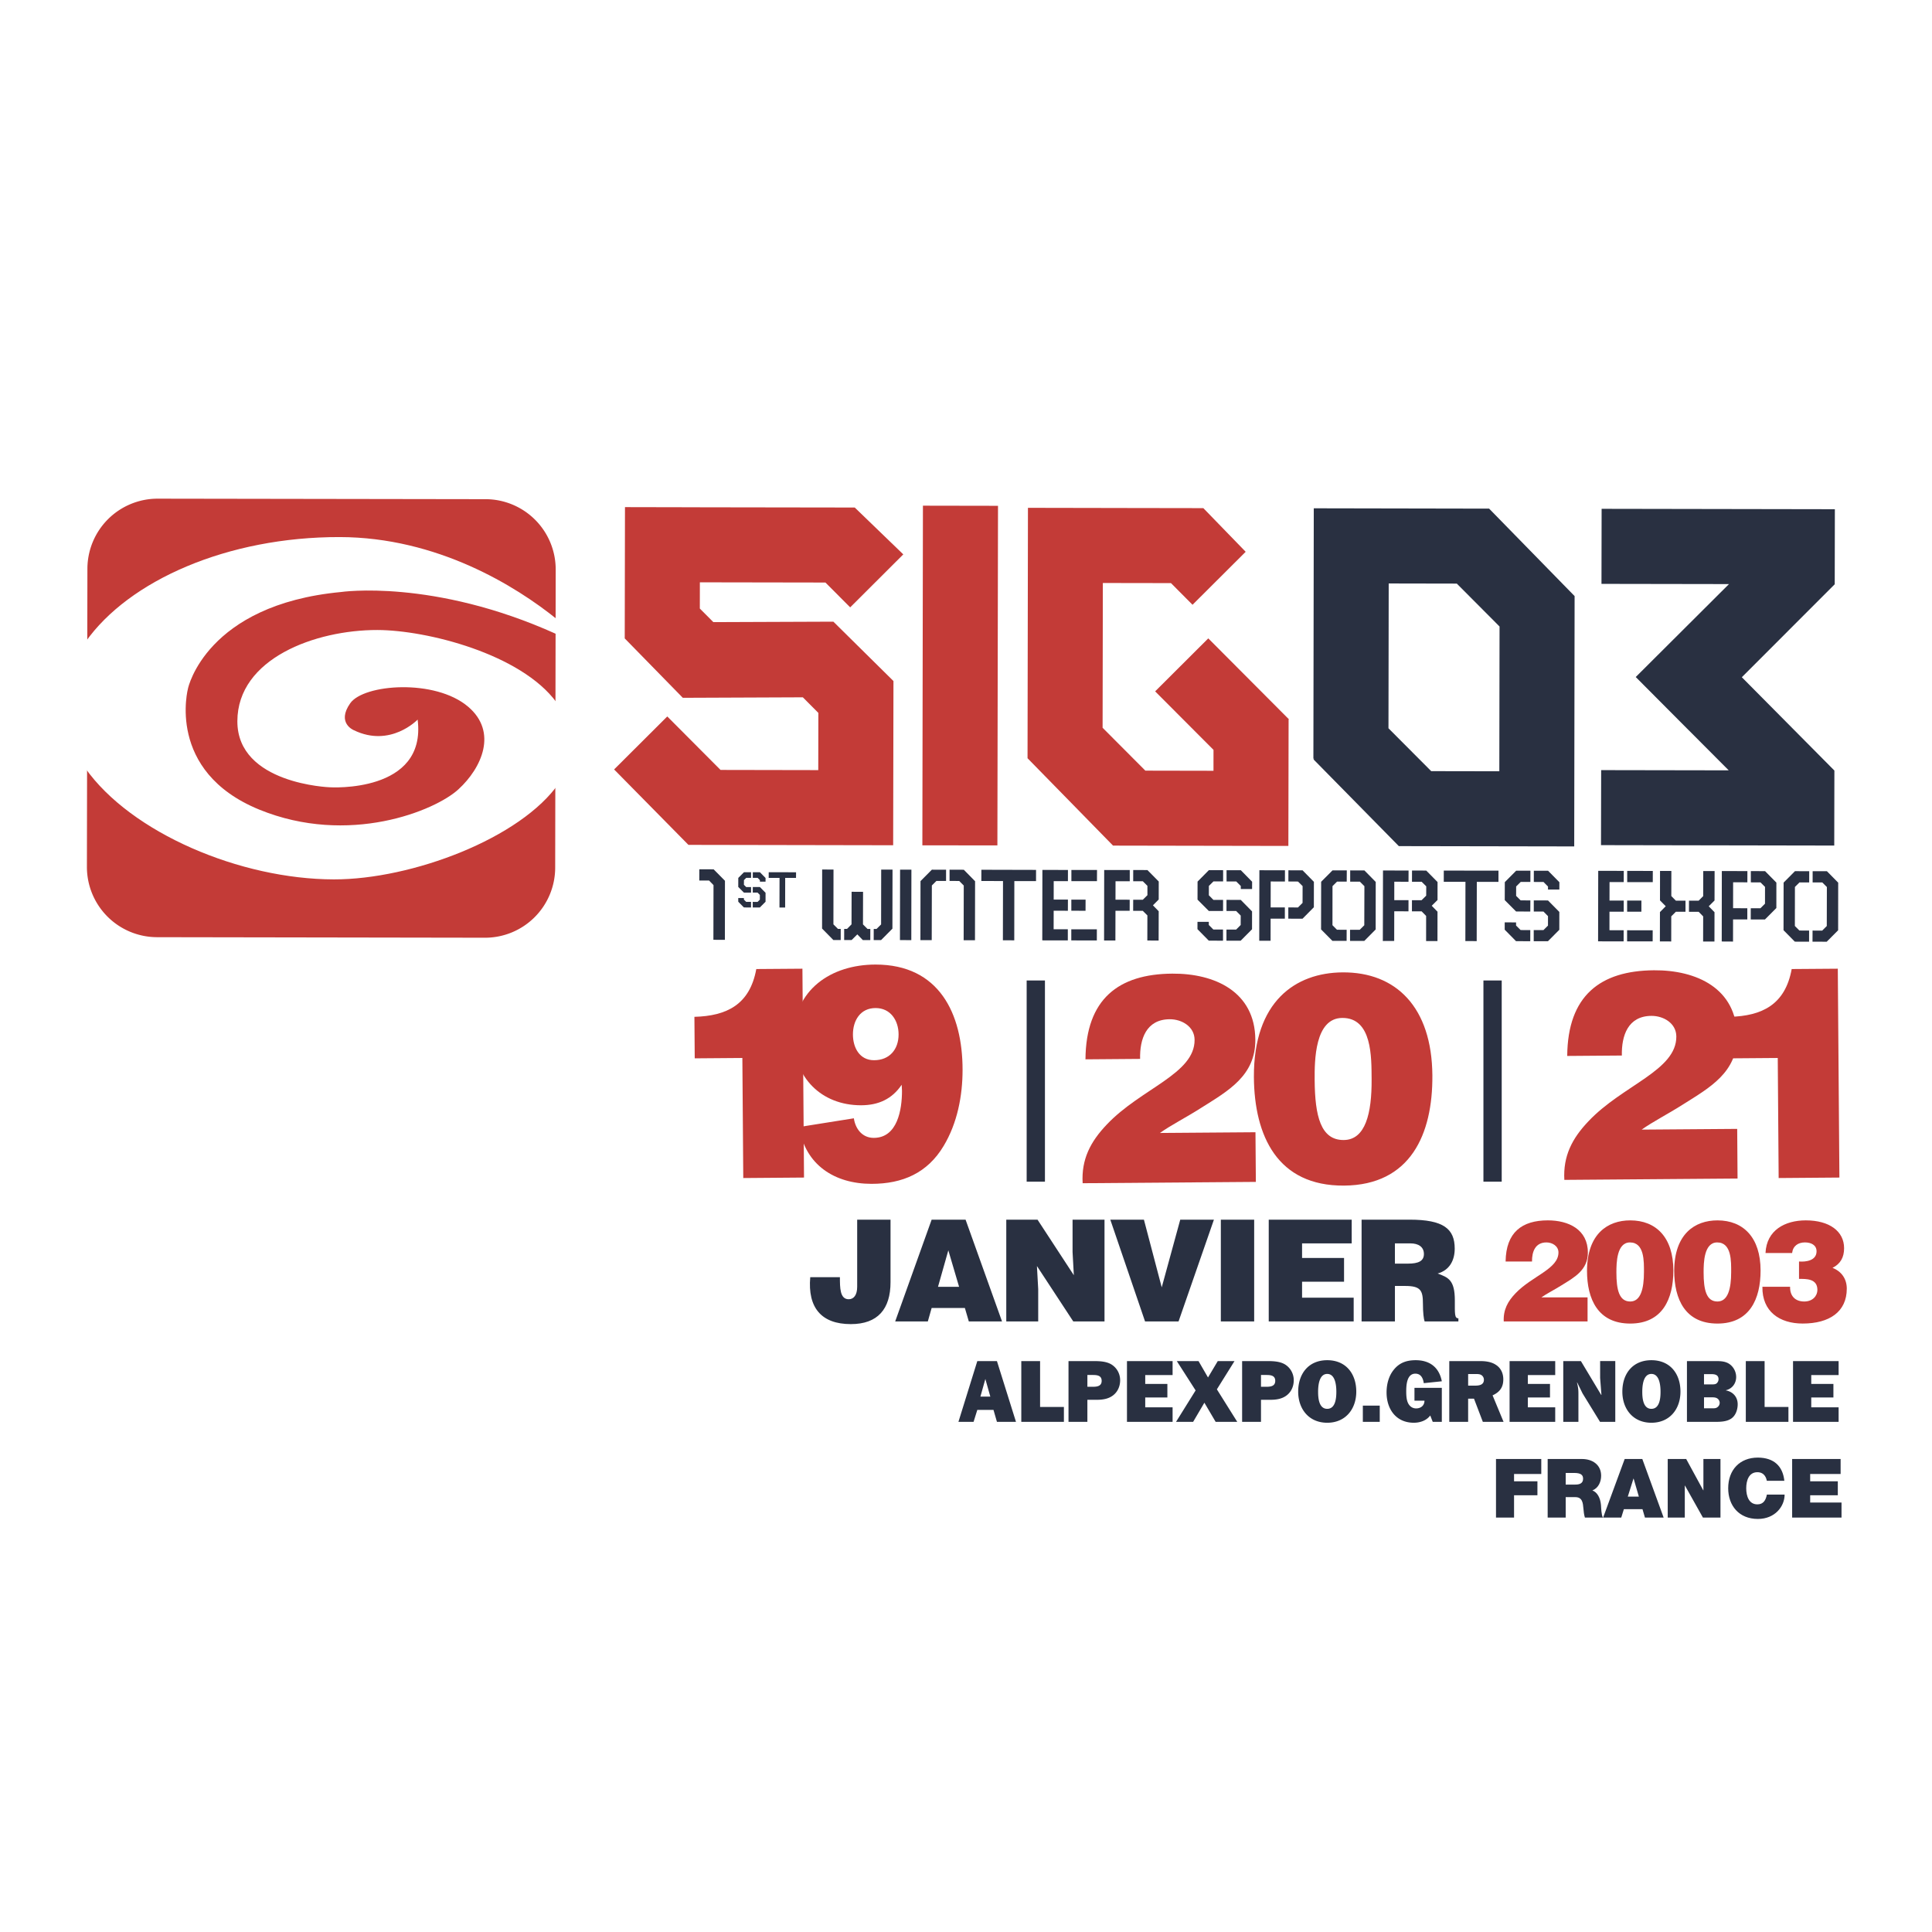 <svg xmlns="http://www.w3.org/2000/svg" width="2500" height="2500" viewBox="0 0 192.756 192.756"><g fill-rule="evenodd" clip-rule="evenodd"><path fill="#fff" d="M0 0h192.756v192.756H0V0z"/><path fill="#293041" d="M71.176 93.764l.011-5.457-.442-.456-.978-.003.004-1.118 1.429.003 1.129 1.142-.007 5.89-1.146-.001zM74.221 89.056l-.565-.566.003-.899.565-.568.711-.001v.562l-.482-.002-.229.227-.003.467.228.228h.485l-.001.552h-.712zm-.003 1.48l-.562-.572-.001-.366h.563l.002.157.229.226h.481l.002.556-.714-.001zm1.595-2.575l.001-.152-.227-.227-.481.003.003-.563.708.002.563.572-.001.367-.566-.002zm-.003 2.576h-.708l-.001-.556.483.001.227-.224v-.473l-.228-.229-.48-.002.003-.554h.709l.565.573-.001.894-.569.57zM78.339 87.589l-.005 2.953h-.566l.007-2.955-1.082-.001.002-.563 2.729.003-.005.563h-1.08zM83.145 93.788l-1.127-1.147.009-5.89 1.132.004-.009 5.467.454.454h.275l-.001 1.11-.733.002zm2.94.004l-.551-.569-.569.566-.743-.001.002-1.112h.285l.447-.453.008-3.25 1.143.002-.008 3.251.455.456h.278l-.004 1.11h-.743zm1.82.001l-.737-.001.004-1.11.278.002.458-.454.008-5.468h1.131l-.011 5.892-1.131 1.139zM89.789 93.793l.012-7.028h1.13l-.01 7.032-1.132-.004zM93.427 87.89l-.456.453-.013 5.457-1.128-.001.009-5.889 1.133-1.142 1.418.003-.002 1.121-.961-.002zm2.717 5.917l.01-5.458-.451-.454-.965-.003v-1.124l1.421.006 1.125 1.146-.01 5.888-1.13-.001zM101.201 87.906l-.008 5.91-1.134-.002.011-5.913-2.162-.004.004-1.121 5.455.014-.002 1.116h-2.164zM103.988 93.821L104 86.79l2.549.007-.002 1.114h-1.418l-.002 1.841 1.42.001-.004 1.113-1.418-.003-.004 1.85 1.416.003v1.107l-2.549-.002zm2.905-5.908v-1.117l2.557.003-.006 1.115-2.551-.001zm-.006 2.95v-1.108l1.422.003-.004 1.109-1.418-.004zm-.004 2.962v-1.109l2.551.001-.002 1.113-2.549-.005zM111.291 90.87l-.008 2.962-1.129-.001.012-7.032 2.551.005v1.118l-1.42-.002-.004 1.84 1.418.006-.004 1.104h-1.416zm3.178 2.964l.006-2.502-.457-.457-.963-.002.004-1.107h.961l.459-.453-.002-.934-.455-.454-.963-.004.002-1.119 1.418.003 1.129 1.143-.004 1.796-.576.58.576.591-.008 2.925-1.127-.006zM120.602 90.886l-1.125-1.13.004-1.799 1.129-1.142 1.422.005-.002 1.12h-.965l-.455.451-.002.932.455.458h.965l-.004 1.107-1.422-.002zm0 2.964l-1.131-1.148.002-.729 1.129-.001v.312l.455.456h.963v1.113l-1.418-.003zm3.191-5.154v-.301l-.455-.454h-.963l-.002-1.121h1.424l1.127 1.149-.004.73-1.127-.003zm-.01 5.158l-1.42-.002.002-1.109.963.003.455-.457.004-.941-.455-.458-.965.001.002-1.111 1.424.004 1.125 1.146-.002 1.783-1.133 1.141zM126.77 91.652l-.004 2.21-1.131-.004.014-7.034 2.551.006-.002 1.119-1.42-.004-.004 2.588h1.416v1.122l-1.42-.003zm3.183.009l-1.418-.005v-1.12l.965.001.457-.454.004-1.679-.457-.452-.963-.007.004-1.115 1.416.004 1.127 1.146-.004 2.537-1.131 1.144zM132.934 93.869l-1.131-1.143.008-4.75 1.135-1.14 1.424.001-.008 1.123-.963-.002-.455.452-.004 3.897.451.454.965.004-.004 1.104h-1.418zm3.181.008l-1.42-.004v-1.11l.965.002.455-.452.012-3.899-.451-.452h-.969l.002-1.122 1.42.004 1.127 1.146-.006 4.742-1.135 1.145zM139.105 90.919l-.006 2.958-1.133.006.016-7.034 2.551.004-.006 1.12-1.418-.003-.002 1.841h1.42l-.002 1.112-1.42-.004zm3.178 2.968l.002-2.505-.449-.458-.967-.001.002-1.11h.961l.459-.453.006-.932-.461-.457h-.963l.004-1.119 1.42.004 1.127 1.143-.002 1.795-.578.574.576.591-.004 2.931-1.133-.003zM147.342 87.983l-.012 5.911-1.131-.004.01-5.91-2.164-.003.002-1.119 5.457.008-.002 1.119-2.16-.002zM151.262 90.94l-1.133-1.136.006-1.793 1.133-1.14h1.422l-.004 1.12-.963-.002-.457.455-.002.936.453.451.969.002-.008 1.111-1.416-.004zm-.006 2.962l-1.131-1.147v-.73l1.133.003v.311l.455.453.965.003-.004 1.109-1.418-.002zm3.187-5.151l.002-.302-.449-.455-.967-.002.002-1.119 1.42.001 1.129 1.144-.004.734-1.133-.001zm-.005 5.156l-1.418-.003v-1.109h.971l.451-.447.002-.945-.453-.459h-.965v-1.111l1.418.005 1.131 1.145-.002 1.783-1.135 1.141zM159.441 93.918l.014-7.035 2.549.005-.004 1.117h-1.416l-.004 1.844H162l-.002 1.109h-1.42l-.002 1.85 1.416.005-.002 1.108-2.549-.003zm2.905-5.909v-1.121l2.555.006-.004 1.118-2.551-.003zm-.006 2.949v-1.109l1.424.002-.002 1.107h-1.422zm-.004 2.963v-1.108l2.553.004-.004 1.106-2.549-.002zM167.201 90.966l-.459.458-.004 2.505-1.131-.003.006-2.927.578-.585-.574-.583.004-2.938 1.131.003-.004 2.505.453.457.963.001-.002 1.108-.961-.001zm3.85 2.97l-1.131-.002.006-2.506-.451-.458h-.967l.002-1.109h.965l.451-.451.006-2.505 1.135-.002-.008 2.94-.578.577.576.589-.006 2.927zM172.908 91.732l-.004 2.208-1.127-.007.01-7.03 2.551.007-.002 1.118-1.422-.001-.004 2.585 1.42.002v1.117l-1.422.001zm3.182.004l-1.418-.002.002-1.117.967-.002.453-.453.002-1.677-.453-.451-.963-.001v-1.121l1.42.001 1.129 1.144-.002 2.538-1.137 1.141zM179.07 93.949l-1.127-1.142.008-4.75 1.133-1.141 1.422.005-.004 1.119-.967-.002-.455.453-.006 3.895.453.452.967.006-.002 1.109-1.422-.004zm3.182.007l-1.418-.005.006-1.107.961.004.457-.458.01-3.892-.457-.456-.965-.002.002-1.121 1.422.001 1.127 1.143-.006 4.752-1.139 1.141zM83.798 127.425c0 1.058 0 2.201.876 2.201.507 0 .847-.422.847-1.241v-6.699h3.327v6.234c0 2.679-1.269 4.187-3.962 4.187-2.934 0-4.316-1.637-4.048-4.682h2.96zM89.313 131.84l3.637-10.154h3.386l3.637 10.154H96.66l-.394-1.341H92.95l-.38 1.341h-3.257zm5.302-7.095l-1.03 3.64h2.103l-1.073-3.64zM107.137 127.228l-.127-2.312v-3.23h3.187v10.154h-3.117l-3.625-5.528.127 2.31v3.218h-3.186v-10.154h3.118l3.623 5.542zM110.775 121.686h3.354l1.777 6.753 1.848-6.753h3.359l-3.529 10.154h-3.342l-3.467-10.154zM121.803 121.686h3.326v10.154h-3.326v-10.154zM126.582 131.84v-10.154h8.277v2.368h-4.951v1.455h4.188v2.368h-4.188v1.591h5.149v2.372h-8.475zM139.172 128.3v3.54h-3.326v-10.154h4.795c3.383 0 4.496.917 4.496 2.892 0 1.17-.52 2.156-1.705 2.481 1.07.396 1.717.647 1.717 2.693 0 1.325-.037 1.777.355 1.777v.311h-3.369c-.086-.226-.17-.874-.17-1.777 0-1.324-.227-1.763-1.777-1.763h-1.016zm0-2.228h1.314c1.025 0 1.578-.254 1.578-.958 0-.722-.562-1.061-1.342-1.061h-1.551v2.019h.001z"/><path d="M150.029 131.84c-.055-1.156.396-2.003 1.186-2.82 1.666-1.735 4.273-2.413 4.273-4.062 0-.636-.607-1.001-1.199-1.001-1.127 0-1.453.944-1.439 1.903h-2.635c.039-2.918 1.637-4.104 4.215-4.104 2.059 0 3.992.902 3.992 3.214 0 1.75-1.342 2.468-2.639 3.272-.719.451-1.479.832-2 1.198h4.609v2.398h-8.363v.002z" fill="#c33b37"/><path d="M162.65 121.757c2.584 0 4.301 1.706 4.301 5.006 0 2.835-1.088 5.289-4.301 5.289-3.215 0-4.314-2.426-4.314-5.274.014-3.655 2.043-5.021 4.314-5.021zm1.368 5.16c0-1.042.059-2.96-1.395-2.96-1.326 0-1.354 2.045-1.354 2.989 0 1.732.268 2.905 1.381 2.905 1.043.001 1.368-1.268 1.368-2.934zM171.35 121.757c2.58 0 4.303 1.706 4.303 5.006 0 2.835-1.086 5.289-4.303 5.289-3.215 0-4.314-2.426-4.314-5.274.015-3.655 2.046-5.021 4.314-5.021zm1.369 5.16c0-1.042.059-2.96-1.395-2.96-1.328 0-1.354 2.045-1.354 2.989 0 1.732.266 2.905 1.379 2.905 1.046.001 1.37-1.268 1.37-2.934zM178.598 128.385c-.012.451.115.819.354 1.07.24.254.605.396 1.059.396.859 0 1.311-.58 1.311-1.157 0-1.143-1.129-1.099-1.834-1.099v-1.735c.691.055 1.75-.086 1.75-1.017 0-.647-.578-.887-1.158-.887-.689 0-1.197.353-1.281 1.058h-2.654c.102-2.285 1.949-3.258 4.021-3.258 2.355 0 3.82 1.087 3.82 2.777 0 .902-.354 1.563-1.156 1.961.902.354 1.424 1.101 1.424 2.073 0 2.312-1.732 3.483-4.4 3.483-2.309 0-4.059-1.202-4.018-3.667h2.762v.002z" fill="#c33b37"/><path d="M99.121 140.666h-1.615l-.373 1.192h-1.51l1.883-6.062h1.959l1.9 6.062h-1.9l-.344-1.192zm-.316-1.325l-.496-1.76-.494 1.76h.99zM106.146 141.858h-4.251v-6.061h1.875v4.577h2.376v1.484zM108.488 141.858h-1.883v-6.062h2.475c.592 0 1.256.018 1.777.317.566.336.9.937.9 1.593 0 .573-.221 1.121-.672 1.483-.469.38-1.068.469-1.652.469h-.945v2.2zm.487-3.498c.424 0 .938-.027.938-.593 0-.54-.461-.584-.885-.584h-.539v1.177h.486zM116.99 141.858h-4.552v-6.061h4.552v1.395h-2.73v.885h2.209v1.352h-2.209v.98h2.73v1.449zM121.408 138.614l2.033 3.244h-2.156l-1.123-1.909-1.123 1.909h-1.705l1.953-3.136-1.875-2.925h2.166l.945 1.634.973-1.634h1.67l-1.758 2.817zM125.809 141.858h-1.883v-6.062h2.475c.592 0 1.254.018 1.777.317.564.336.9.937.9 1.593 0 .573-.221 1.121-.672 1.483-.469.38-1.068.469-1.652.469h-.945v2.2zm.484-3.498c.426 0 .938-.027.938-.593 0-.54-.459-.584-.883-.584h-.539v1.177h.484zM135.316 138.846c0 1.723-1.061 3.102-2.898 3.102s-2.898-1.379-2.898-3.102c0-1.812 1.051-3.139 2.898-3.139 1.846 0 2.898 1.327 2.898 3.139zm-3.808.008c0 .582.061 1.705.91 1.705.848 0 .91-1.123.91-1.705 0-.593-.09-1.777-.91-1.777-.822 0-.91 1.185-.91 1.777zM135.971 140.24h1.687v1.618h-1.687v-1.618zM143.852 141.858h-.908l-.248-.635c-.381.512-1.018.724-1.643.724-1.768 0-2.715-1.36-2.715-3.022 0-.795.203-1.625.709-2.252.574-.725 1.307-.966 2.199-.966 1.404 0 2.34.718 2.605 2.104l-1.801.188c-.07-.488-.275-.948-.84-.948-.857 0-.91 1.149-.91 1.768 0 .354.018.796.158 1.114.15.354.441.584.83.584.479 0 .832-.293.832-.771h-.998v-1.282h2.729v3.394h.001zM147.943 141.858l-.883-2.314h-.584v2.314h-1.881v-6.062h3.084c.527 0 1.113.069 1.562.372.506.318.744.856.744 1.448 0 .796-.355 1.272-1.07 1.599l1.096 2.643h-2.068zm-.785-3.613c.406 0 .891-.062.891-.584a.55.55 0 0 0-.291-.494c-.158-.08-.352-.08-.529-.08h-.752v1.158h.681zM155.164 141.858h-4.553v-6.061h4.553v1.395h-2.73v.885h2.209v1.352h-2.209v.98h2.73v1.449zM159.635 141.858l-1.742-2.836-.537-1.096-.018.018.018.07c.088.389.123.6.123 1.016v2.828h-1.512v-6.062h1.76l2.031 3.385.018-.018-.131-1.68v-1.688h1.512v6.062h-1.522v.001zM167.66 138.846c0 1.723-1.061 3.102-2.9 3.102-1.838 0-2.898-1.379-2.898-3.102 0-1.812 1.051-3.139 2.898-3.139s2.9 1.327 2.9 3.139zm-3.81.008c0 .582.062 1.705.91 1.705.85 0 .912-1.123.912-1.705 0-.593-.09-1.777-.912-1.777s-.91 1.185-.91 1.777zM168.305 135.797h2.959c.459 0 .928.034 1.309.311.404.291.645.785.645 1.28 0 .636-.406 1.175-1.025 1.316v.018c.697.124 1.176.654 1.176 1.379 0 .521-.186 1.104-.617 1.413-.471.336-1.125.345-1.67.345h-2.775v-6.062h-.002zm2.455 2.324c.178 0 .391.009.521-.114a.555.555 0 0 0 .178-.398c0-.451-.371-.512-.727-.512h-.723v1.024h.751zm.052 2.386c.188 0 .389.01.541-.116a.536.536 0 0 0 .221-.424.531.531 0 0 0-.293-.476c-.158-.08-.371-.08-.539-.08h-.732v1.096h.802zM178.432 141.858h-4.252v-6.061h1.875v4.577h2.377v1.484zM183.439 141.858h-4.548v-6.061h4.548v1.395h-2.73v.885h2.211v1.352h-2.211v.98h2.73v1.449zM148.002 97.824h1.824v20.073h-1.824V97.824zM102.43 97.824h1.824v20.073h-1.824V97.824z" fill="#293041"/><path d="M108.016 118.05c-.139-2.389.781-4.145 2.4-5.847 3.414-3.613 8.795-5.054 8.768-8.462-.008-1.312-1.268-2.061-2.492-2.051-2.334.018-2.99 1.976-2.943 3.957l-5.451.043c.043-6.037 3.316-8.51 8.65-8.55 4.254-.033 8.262 1.803 8.297 6.583.027 3.613-2.729 5.12-5.4 6.806-1.473.942-3.043 1.738-4.117 2.507l9.531-.072.039 4.954-17.282.132z" fill="#c33b37"/><path d="M133.941 97.014c5.332-.04 8.916 3.456 8.967 10.276.043 5.858-2.166 10.947-8.807 10.997-6.646.052-8.957-4.945-9-10.831-.033-7.549 4.147-10.407 8.84-10.442zm2.905 10.643c-.018-2.153.07-6.121-2.932-6.097-2.74.021-2.764 4.246-2.75 6.199.027 3.584.6 6.001 2.904 5.981 2.155-.015 2.805-2.64 2.778-6.083zM156.074 117.716c-.131-2.392.785-4.147 2.408-5.849 3.41-3.612 8.791-5.055 8.766-8.462-.008-1.313-1.27-2.061-2.496-2.051-2.332.019-2.982 1.973-2.939 3.956l-5.451.042c.045-6.033 3.318-8.506 8.646-8.547 4.258-.032 8.264 1.802 8.301 6.581.027 3.613-2.729 5.123-5.396 6.805-1.48.944-3.051 1.742-4.121 2.51l9.529-.072.035 4.954-17.282.133z" fill="#c33b37"/><path d="M183.518 117.485l-6.061.048-.09-11.979-4.752.037-.033-4.142c3.207-.083 5.529-1.205 6.176-4.768l4.6-.034.16 20.838zM80.217 117.485l-6.061.048-.09-11.979-4.753.037-.031-4.142c3.207-.083 5.527-1.205 6.174-4.768l4.602-.034.159 20.838z" fill="#c33b37"/><path d="M85.189 111.573c.155 1.055.837 1.953 1.983 1.953 2.386 0 2.82-2.852 2.82-4.679l-.031-.621c-.96 1.426-2.324 2.047-4.059 2.047-3.967 0-6.725-2.791-6.725-6.757 0-4.771 3.75-7.282 8.182-7.282 6.321 0 8.677 4.865 8.677 10.505 0 2.604-.527 5.33-1.89 7.593-1.611 2.696-4.091 3.78-7.191 3.78-3.688 0-6.63-1.891-7.22-5.671l5.454-.868zm4.463-8.366c0-1.396-.806-2.634-2.292-2.634-1.52 0-2.263 1.238-2.263 2.634 0 1.301.651 2.571 2.107 2.571 1.548 0 2.448-1.083 2.448-2.571z" fill="#c33b37"/><path fill="#293041" d="M149.256 145.565h4.517v1.497h-2.716v.728h2.332v1.391h-2.332v2.226h-1.801v-5.842zM154.412 145.565h3.428c1.023 0 1.906.563 1.906 1.668 0 .606-.277 1.243-.877 1.465.492.188.795.728.861 1.457.023.287.031.981.195 1.252h-1.799c-.092-.296-.123-.599-.148-.9-.049-.557-.098-1.138-.811-1.138h-.957v2.038h-1.799v-5.842h.001zm1.799 2.552h.941c.336 0 .793-.057.793-.581 0-.367-.203-.58-.891-.58h-.844v1.161h.001zM162.094 145.565h1.76l2.127 5.842h-1.865l-.244-.835h-1.859l-.26.835h-1.809l2.15-5.842zm1.416 3.754l-.523-1.799h-.016l-.566 1.799h1.105zM166.389 145.565h1.843l1.702 3.125h.015v-3.125h1.703v5.842H169.9l-1.791-3.191h-.017v3.191h-1.703v-5.842zM176.275 147.742c-.035-.214-.197-.86-.941-.86-.844 0-1.113.818-1.113 1.604 0 .784.27 1.604 1.113 1.604.605 0 .842-.427.947-.975h1.77c0 1.178-.959 2.43-2.668 2.43-1.891 0-2.961-1.335-2.961-3.06 0-1.841 1.16-3.061 2.961-3.061 1.604.009 2.486.851 2.641 2.316h-1.749v.002zM178.803 145.565h4.836v1.497h-3.037v.728h2.757v1.391h-2.757v.729h3.127v1.497h-4.926v-5.842z"/><path d="M55.391 86.567a6.998 6.998 0 0 1-7.02 6.99l-32.702-.054a7.009 7.009 0 0 1-6.998-7.018l.05-29.74a7.005 7.005 0 0 1 7.022-6.993l32.703.051a7.012 7.012 0 0 1 6.996 7.023l-.051 29.741z" fill="#c33b37"/><path d="M8.504 76.632c4.572 6.473 15.463 11.091 24.808 11.105 7.757.013 18.681-4.093 22.475-9.628l-.267-8.037c-3.545-4.833-12.937-7.206-17.871-7.216-6.178-.01-13.956 2.839-13.967 9.1-.014 6.271 9.221 6.591 9.221 6.591s9.692.622 8.765-6.753c0 0-2.705 2.84-6.372 1.056 0 0-1.744-.707-.355-2.684 1.347-1.92 8.468-2.467 11.767.344 2.968 2.523 1.362 6.101-.961 8.233-2.315 2.146-10.958 5.678-19.886 2.029-9.349-3.832-7.097-12.112-7.097-12.112s1.792-8.318 15.253-9.594c0 0 9.189-1.36 21.467 4.183l.087-1.464c-4.125-3.33-11.964-8.182-21.679-8.201-11.199-.02-21.038 4.332-25.356 10.456l-.032 12.592z" fill="#fff"/><path d="M102.518 75.649l.041-24.983 7.486.014v.001l10.012.016 4.225 4.355-5.303 5.287-2.15-2.162-6.797-.011-.025 14.443 4.266 4.279 6.797.013.002-2.085-5.822-5.838 5.301-5.287 7.986 8.015h.029v.03l.021.021-.023.021-.023 12.621-17.492-.032-8.531-8.718zM71.172 62.07l-1.35-1.355.004-2.617 12.528.021 2.469 2.477 5.298-5.285-4.843-4.675-15.44-.023v-.002l-7.484-.015-.024 13.099 5.794 5.925 11.976-.049 1.548 1.556-.01 5.707-9.75-.018-5.314-5.335-5.304 5.287 7.416 7.526 20.425.037.03-16.383-5.994-5.924-11.975.046zm20.909-11.618l7.49.013-.061 33.882-7.486-.009.057-33.886z" fill="#c33b37"/><path d="M131.115 75.695h-.078l.039-24.982 17.494.033 8.529 8.726-.039 24.976-17.498-.031-8.514-8.654.067-.068zm42.668-8.128l9.234 9.31-.014 7.484-23.271-.042.016-7.484 12.727.022-3.994-4.007-.002.001-5.281-5.304 9.303-9.273-12.721-.021.014-7.488 23.271.04-.014 7.486-9.268 9.276zm-28.437-9.341l-6.795-.013-.023 14.447 4.264 4.278 6.795.012.023-14.443-4.264-4.281z" fill="#293041"/></g></svg>